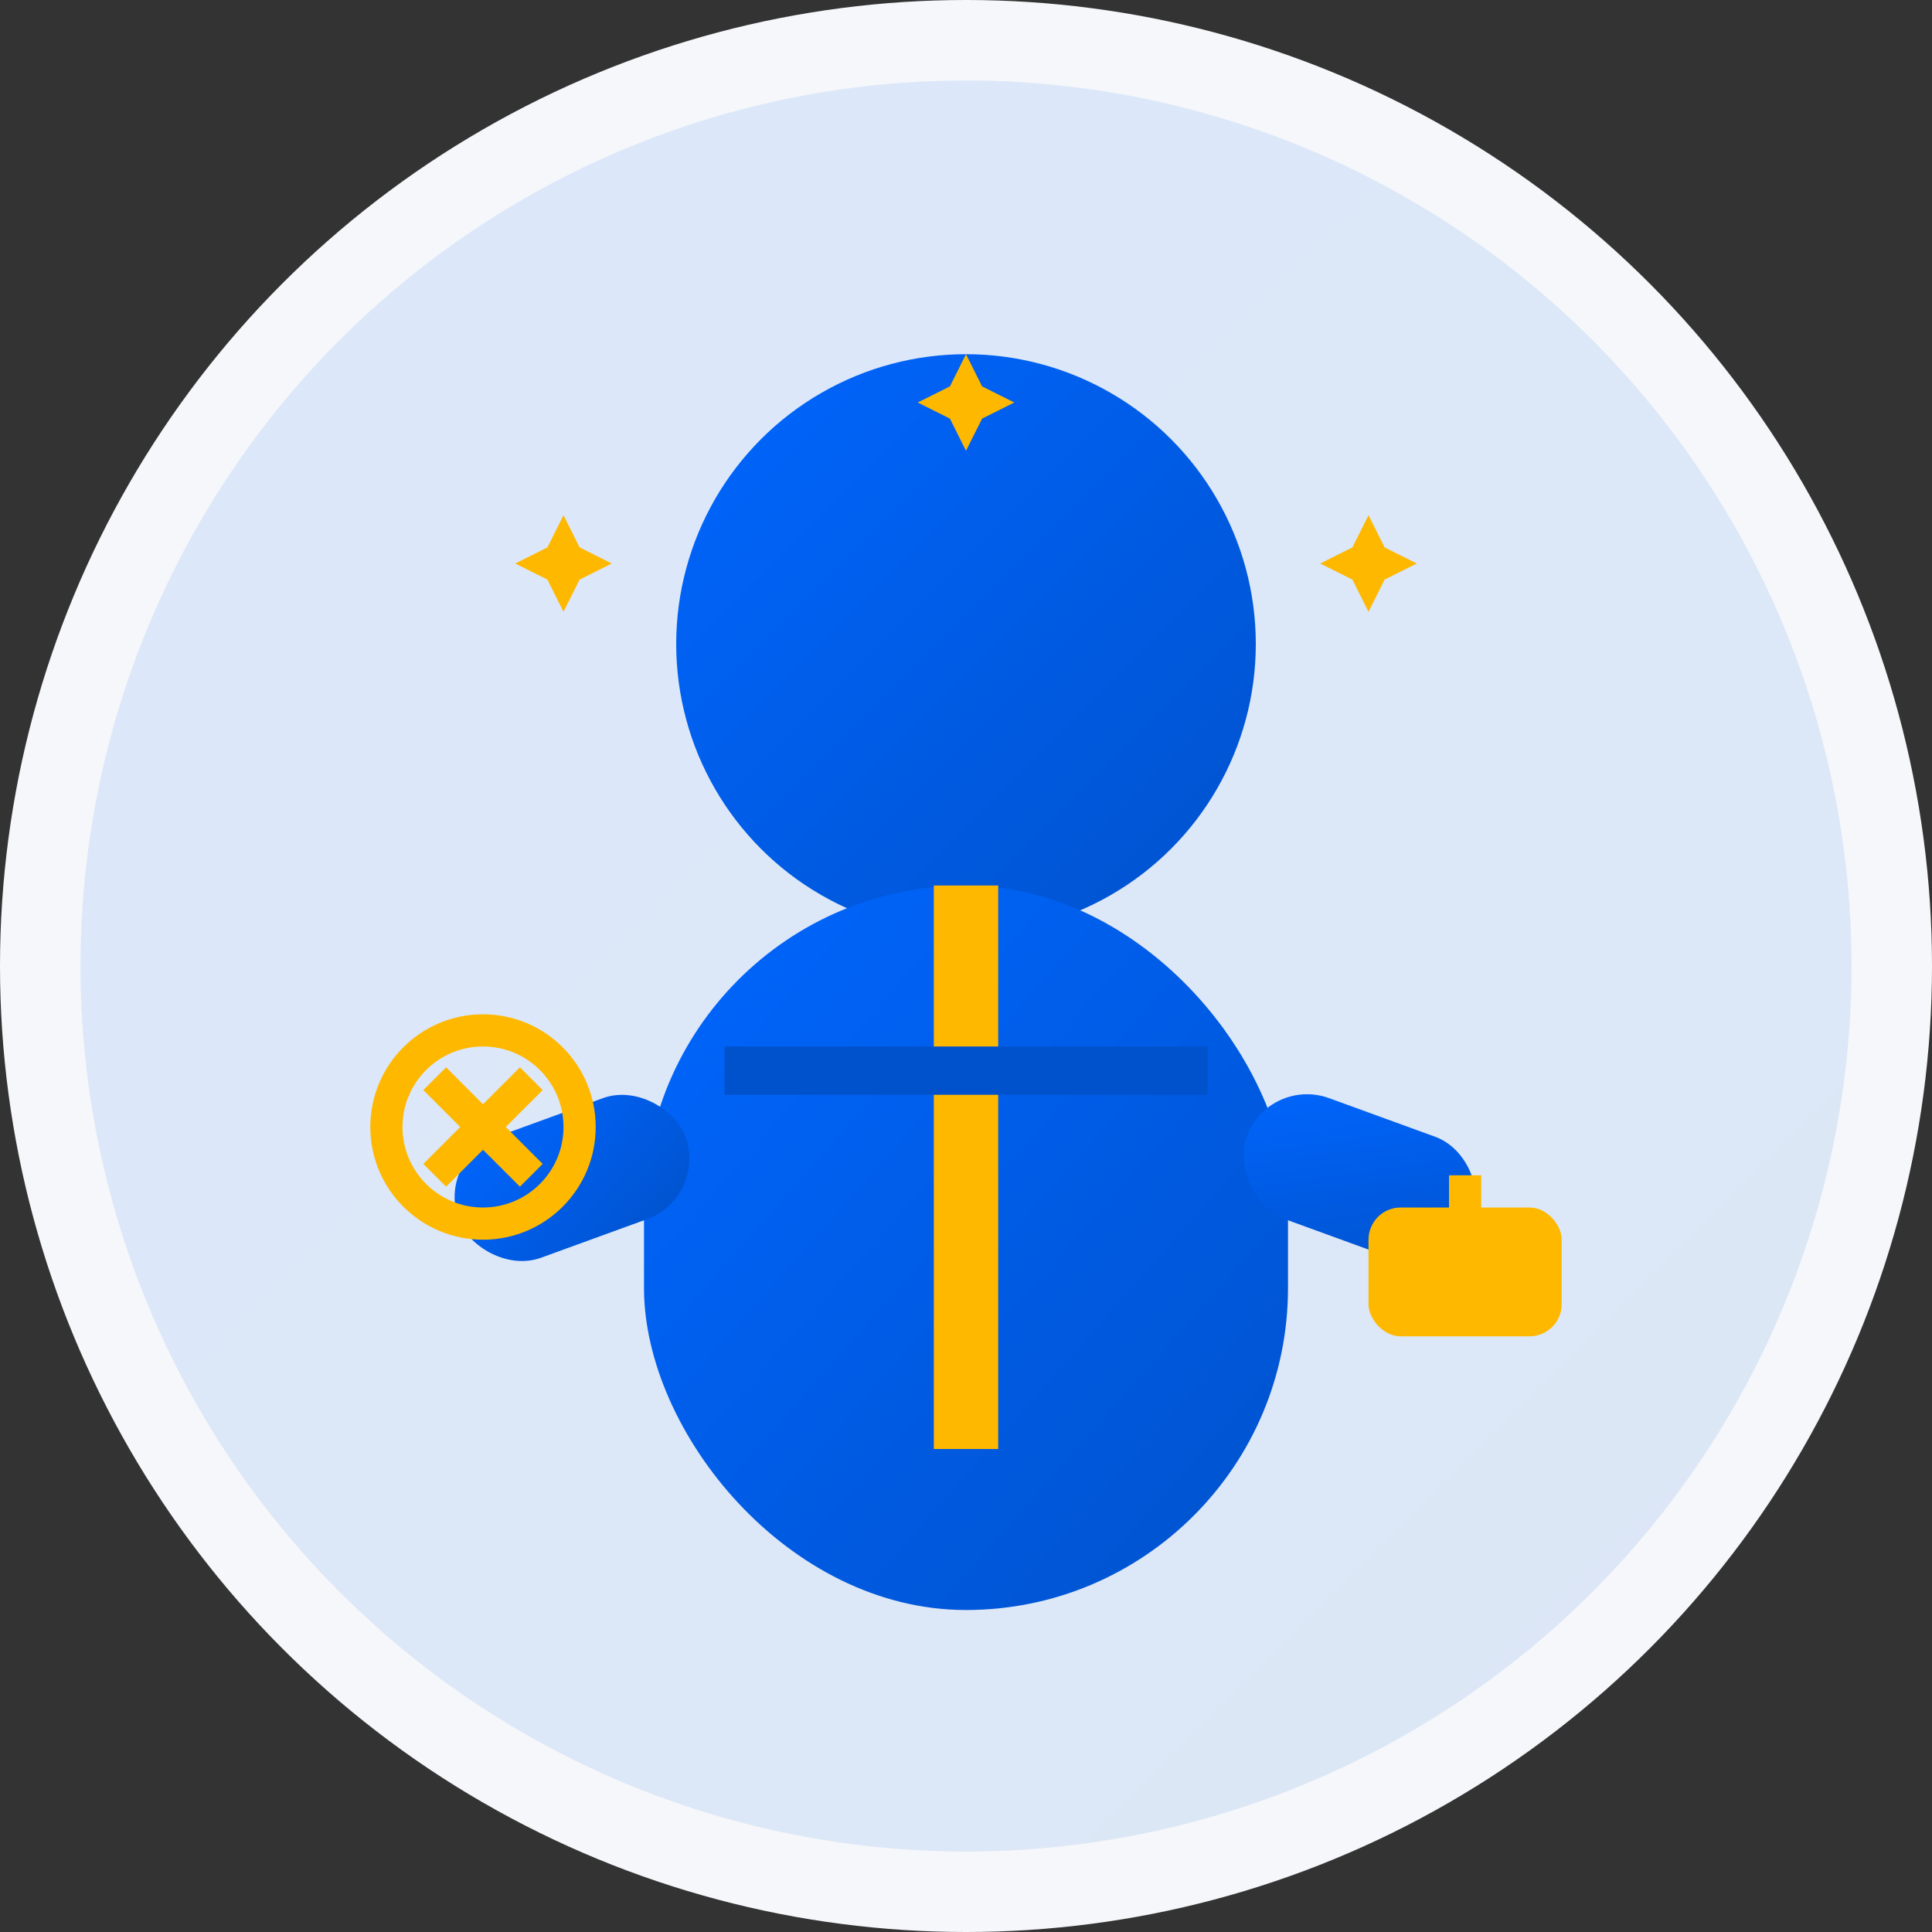 <svg width="120" height="120" viewBox="0 0 120 120" fill="none" xmlns="http://www.w3.org/2000/svg">
  <rect x="0" y="0" width="120" height="120" fill="#333333" stroke="none"/>
  <!-- Dr. James Wilson - Executive Coach -->
  <defs>
    <linearGradient id="mentor1-gradient" x1="0%" y1="0%" x2="100%" y2="100%">
      <stop offset="0%" style="stop-color:#0066FF;stop-opacity:1" />
      <stop offset="100%" style="stop-color:#0052CC;stop-opacity:1" />
    </linearGradient>
  </defs>
  
  <!-- Background circle -->
  <circle cx="60" cy="60" r="60" fill="#F5F7FA"/>
  <circle cx="60" cy="60" r="55" fill="url(#mentor1-gradient)" opacity="0.1"/>
  
  <!-- Professional silhouette -->
  <g transform="translate(60, 60)">
    <!-- Head -->
    <circle cx="0" cy="-20" r="18" fill="url(#mentor1-gradient)"/>
    
    <!-- Professional suit -->
    <rect x="-20" y="-5" width="40" height="45" rx="20" fill="url(#mentor1-gradient)"/>
    
    <!-- Suit details -->
    <rect x="-2" y="-5" width="4" height="35" fill="#FFB800"/>
    <rect x="-15" y="5" width="30" height="3" fill="#0052CC"/>
    
    <!-- Arms in professional pose -->
    <rect x="-35" y="0" width="15" height="8" rx="4" fill="url(#mentor1-gradient)" transform="rotate(-20)"/>
    <rect x="20" y="0" width="15" height="8" rx="4" fill="url(#mentor1-gradient)" transform="rotate(20)"/>
    
    <!-- Leadership symbols -->
    <!-- Executive briefcase -->
    <g transform="translate(25, 15)">
      <rect x="0" y="0" width="12" height="8" fill="#FFB800" rx="2"/>
      <rect x="5" y="-2" width="2" height="3" fill="#FFB800"/>
    </g>
    
    <!-- Strategic thinking symbol -->
    <g transform="translate(-30, 10)">
      <circle cx="0" cy="0" r="6" fill="none" stroke="#FFB800" stroke-width="2"/>
      <path d="M-3,-3 L3,3 M3,-3 L-3,3" stroke="#FFB800" stroke-width="2"/>
    </g>
    
    <!-- Experience stars -->
    <g transform="translate(-25, -25)">
      <path d="M0,-3 L1,-1 L3,0 L1,1 L0,3 L-1,1 L-3,0 L-1,-1 Z" fill="#FFB800"/>
    </g>
    
    <g transform="translate(25, -25)">
      <path d="M0,-3 L1,-1 L3,0 L1,1 L0,3 L-1,1 L-3,0 L-1,-1 Z" fill="#FFB800"/>
    </g>
    
    <g transform="translate(0, -35)">
      <path d="M0,-3 L1,-1 L3,0 L1,1 L0,3 L-1,1 L-3,0 L-1,-1 Z" fill="#FFB800"/>
    </g>
  </g>
</svg>
